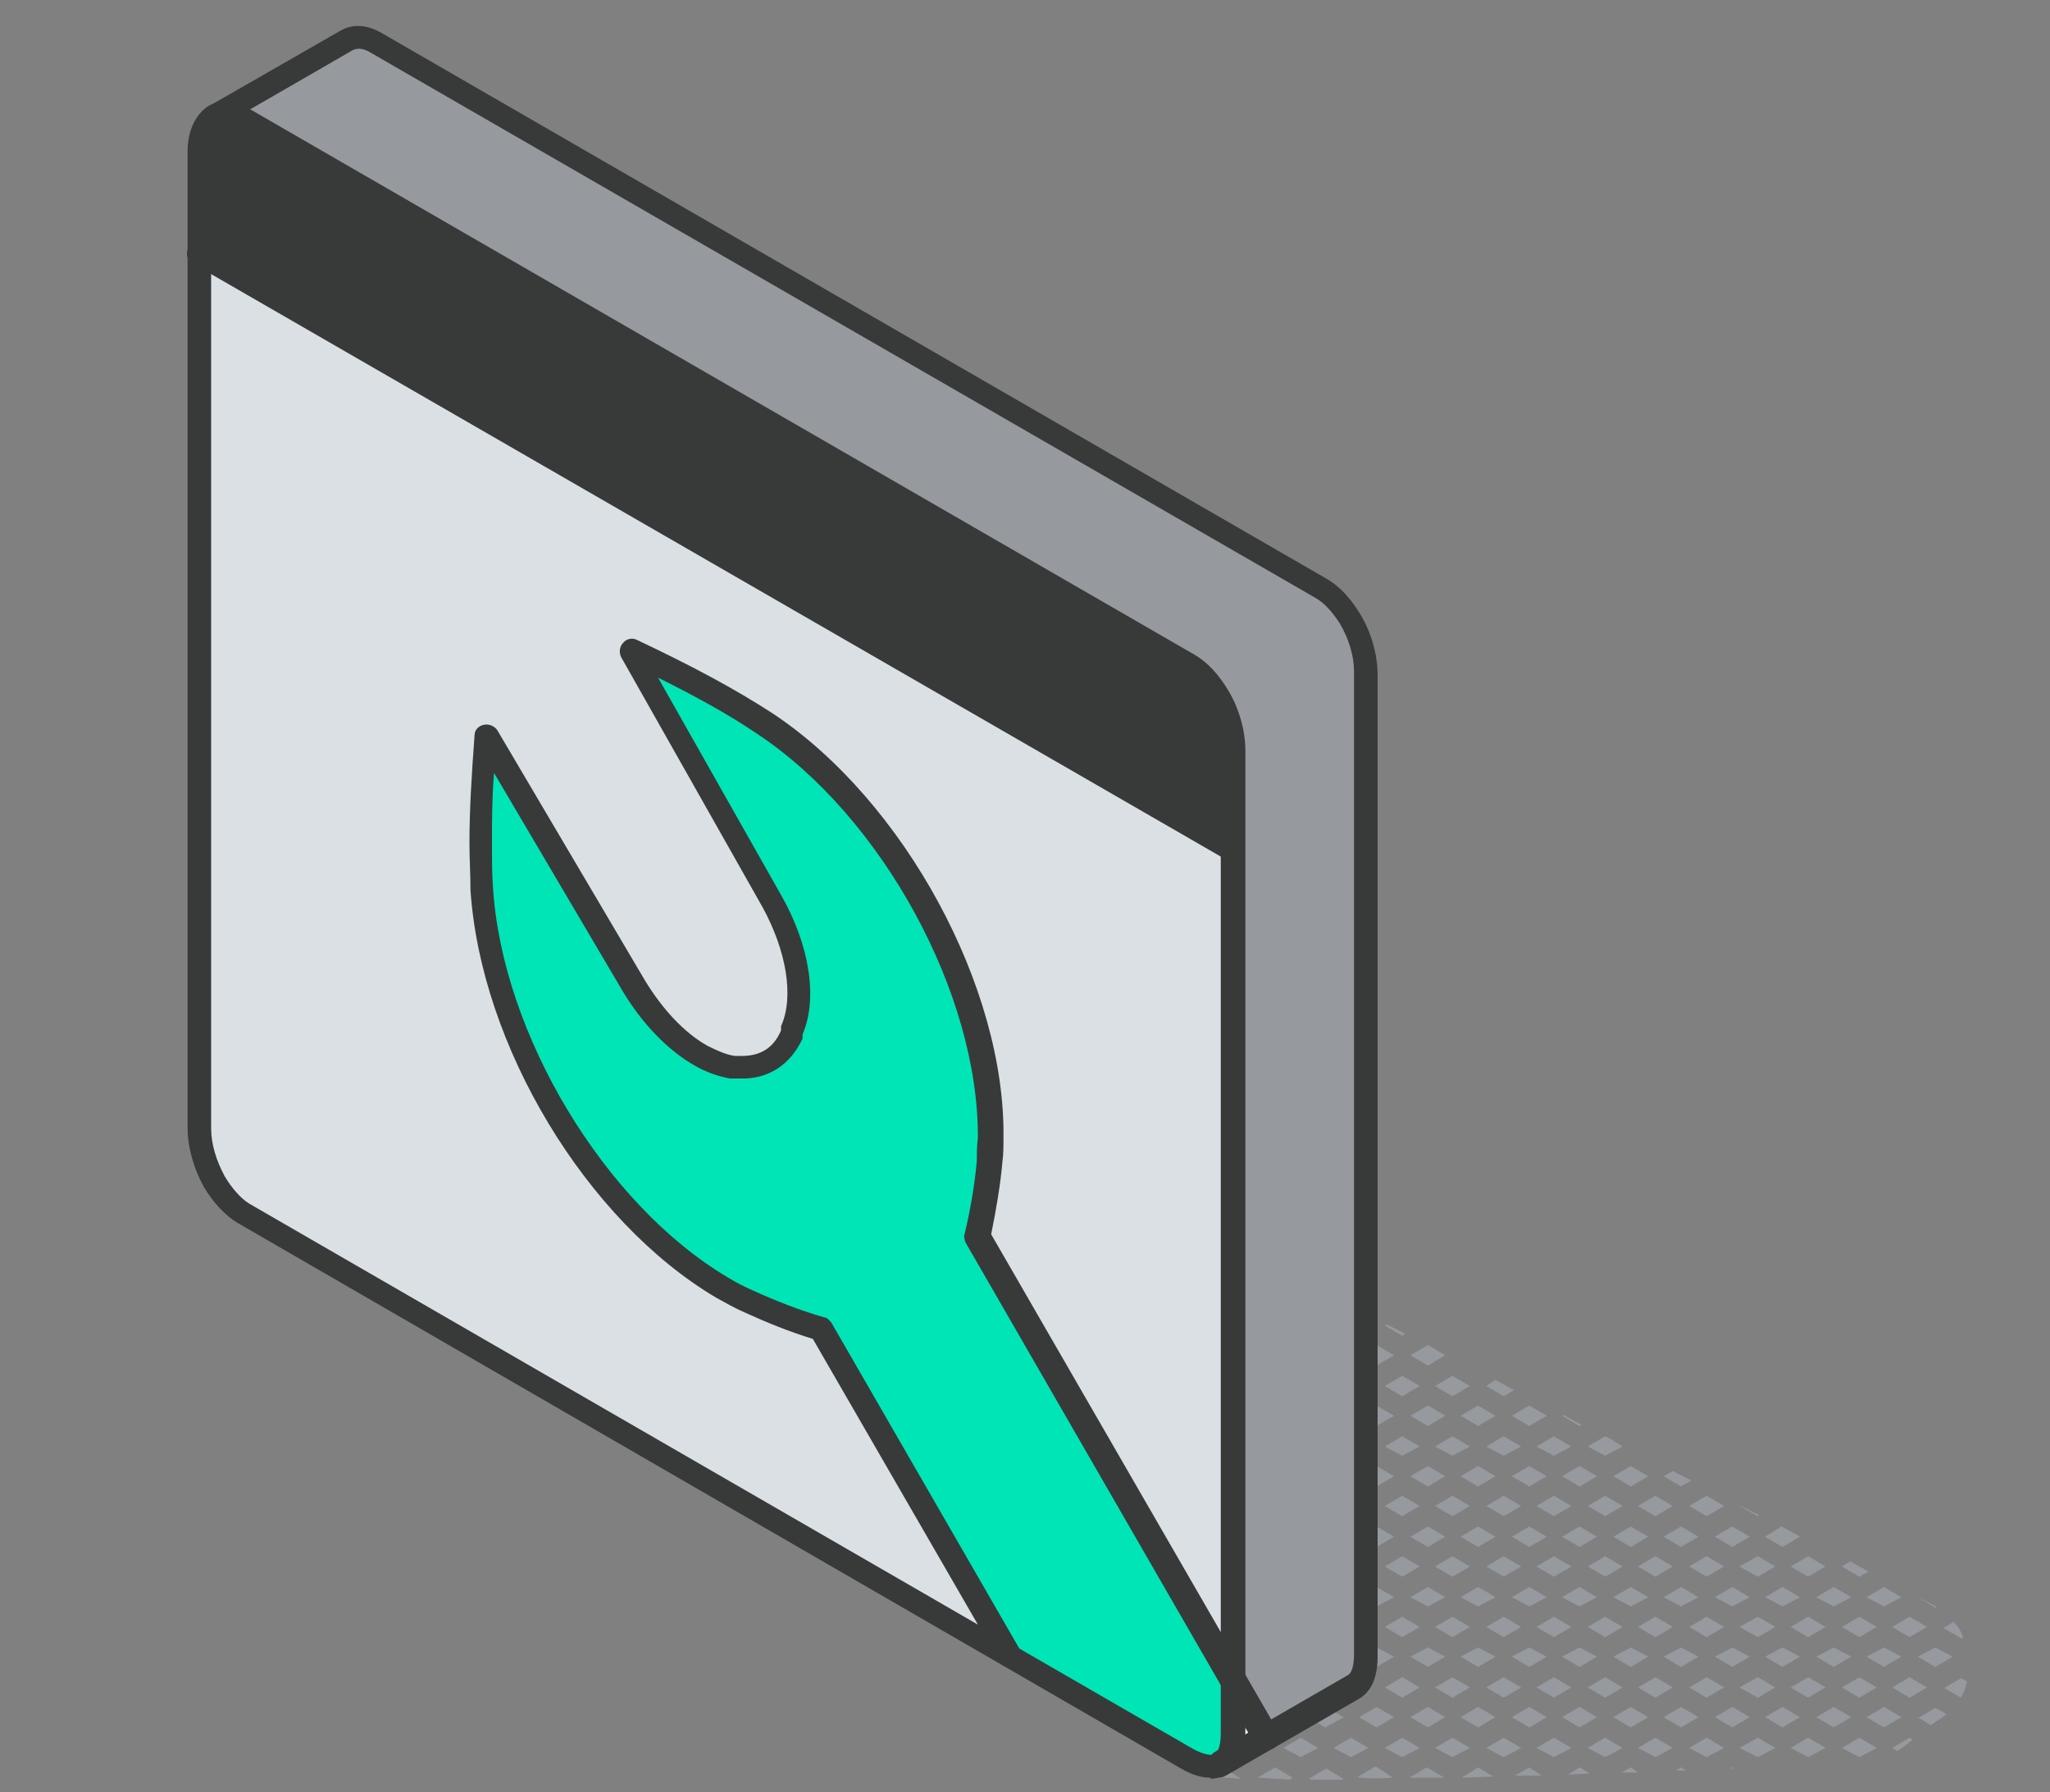<?xml version="1.0" encoding="UTF-8"?>
<svg id="Layer_1" xmlns="http://www.w3.org/2000/svg" version="1.1" viewBox="0 0 200 174.8">
  <rect x="0" y="0" width="200" height="174.8" fill="#808080" stroke="none"/>
  <!-- Generator: Adobe Illustrator 29.3.1, SVG Export Plug-In . SVG Version: 2.1.0 Build 151)  -->
  <defs>
    <style>
      .st0 {
        fill: #dbe0e5;
      }

      .st1 {
        fill: #00e5b6;
      }

      .st2 {
        fill: #fff;
      }

      .st3 {
        fill: #383a3a;
      }

      .st4 {
        fill: #96999d;
      }
    </style>
  </defs>
  <path class="st2" d="M26.6,19.3c1.1.6,2,2.2,2,3.4s-.9,1.8-2,1.1c-1.1-.6-2-2.2-2-3.4s.9-1.8,2-1.1Z"/>
  <path class="st2" d="M40.6,27.4c1.1.6,2,2.2,2,3.4s-.9,1.8-2,1.1c-1.1-.6-2-2.2-2-3.4s.9-1.8,2-1.1Z"/>
  <path class="st2" d="M33.6,23.3c1.1.6,2,2.2,2,3.4s-.9,1.8-2,1.1c-1.1-.6-2-2.2-2-3.4s.9-1.8,2-1.1Z"/>
  <path class="st4" d="M188.9,156.7c-.1,0-.3-.2-.4-.2l-1.4-.7h0s1.7,1,1.7,1h.1Z"/>
  <path class="st4" d="M189.6,164.6l1.7,1c.3-.5.5-1,.6-1.6l-.6-.3-1.7,1Z"/>
  <polygon class="st4" points="190.5 161.6 188.8 160.7 187.1 161.6 188.8 162.6 190.5 161.6"/>
  <path class="st4" d="M191.5,159.6c-.2-.5-.5-1-.9-1.4l-1,.6,1.7,1h.2Z"/>
  <path class="st4" d="M187.1,167.5l1.3.8c.3-.3.7-.5,1-.7.2-.1.3-.3.5-.4l-1.1-.6-1.7,1Z"/>
  <polygon class="st4" points="188 158.7 186.3 157.7 184.6 158.7 186.3 159.7 188 158.7"/>
  <polygon class="st4" points="185.5 155.8 183.8 154.8 182.1 155.8 183.8 156.7 185.5 155.8"/>
  <polygon class="st4" points="185.5 161.6 183.8 160.7 182.1 161.6 183.8 162.6 185.5 161.6"/>
  <path class="st4" d="M184.6,170.5l.5.3c.5-.3,1-.7,1.5-1.1l-.3-.2-1.7,1Z"/>
  <polygon class="st4" points="183.8 166.5 182.1 167.5 183.8 168.5 185.5 167.5 183.8 166.5"/>
  <polygon class="st4" points="188 164.6 186.3 163.6 184.6 164.6 186.3 165.6 188 164.6"/>
  <polygon class="st4" points="183.1 158.7 181.4 157.7 179.7 158.7 181.4 159.7 183.1 158.7"/>
  <polygon class="st4" points="180.6 155.8 178.9 154.8 177.2 155.8 178.9 156.7 180.6 155.8"/>
  <polygon class="st4" points="182.3 153.3 180.5 152.3 179.7 152.8 181.4 153.8 182.3 153.3"/>
  <polygon class="st4" points="180.6 161.6 178.9 160.7 177.2 161.6 178.9 162.6 180.6 161.6"/>
  <polygon class="st4" points="179.7 170.5 181.4 171.4 183.1 170.5 181.4 169.5 179.7 170.5"/>
  <polygon class="st4" points="178.9 166.5 177.2 167.5 178.9 168.5 180.6 167.5 178.9 166.5"/>
  <polygon class="st4" points="183.1 164.6 181.4 163.6 179.7 164.6 181.4 165.6 183.1 164.6"/>
  <polygon class="st4" points="175.6 149.9 175.3 149.7 173.8 148.9 172.2 149.9 173.9 150.9 175.6 149.9"/>
  <polygon class="st4" points="175.6 155.8 173.9 154.8 172.2 155.8 173.9 156.7 175.6 155.8"/>
  <polygon class="st4" points="178.1 152.8 176.4 151.8 174.7 152.8 176.4 153.8 178.1 152.8"/>
  <polygon class="st4" points="175.6 161.6 173.9 160.7 172.2 161.6 173.9 162.6 175.6 161.6"/>
  <polygon class="st4" points="178.1 158.7 176.4 157.7 174.7 158.7 176.4 159.7 178.1 158.7"/>
  <polygon class="st4" points="174.7 170.5 176.4 171.4 178.1 170.5 176.4 169.5 174.7 170.5"/>
  <polygon class="st4" points="173.9 166.5 172.2 167.5 173.9 168.5 175.6 167.5 173.9 166.5"/>
  <polygon class="st4" points="178.1 164.6 176.4 163.6 174.7 164.6 176.4 165.6 178.1 164.6"/>
  <polygon class="st4" points="170.7 149.9 169 148.9 167.3 149.9 169 150.9 170.7 149.9"/>
  <polygon class="st4" points="171.6 147.8 169.8 146.9 169.7 146.9 171.5 147.9 171.6 147.8"/>
  <polygon class="st4" points="173.2 158.7 171.5 157.7 169.7 158.7 171.5 159.7 173.2 158.7"/>
  <polygon class="st4" points="170.7 155.8 169 154.8 167.3 155.8 169 156.7 170.7 155.8"/>
  <polygon class="st4" points="173.2 152.8 171.5 151.8 169.7 152.8 171.5 153.8 173.2 152.8"/>
  <polygon class="st4" points="170.7 161.6 169 160.7 167.3 161.6 169 162.6 170.7 161.6"/>
  <polygon class="st4" points="169.7 170.5 171.5 171.4 173.2 170.5 171.5 169.5 169.7 170.5"/>
  <polygon class="st4" points="170.7 167.5 169 166.5 167.3 167.5 169 168.5 170.7 167.5"/>
  <polygon class="st4" points="173.2 164.6 171.5 163.6 169.7 164.6 171.5 165.6 173.2 164.6"/>
  <polygon class="st4" points="168.8 172.5 169.2 172.5 169 172.4 168.8 172.5"/>
  <polygon class="st4" points="162.3 144 164 145 165 144.4 163.2 143.5 162.3 144"/>
  <polygon class="st4" points="165.7 149.9 164 148.9 162.3 149.9 164 150.9 165.7 149.9"/>
  <polygon class="st4" points="168.2 146.9 166.5 145.9 164.8 146.9 166.5 147.9 168.2 146.9"/>
  <polygon class="st4" points="165.7 155.8 164 154.8 162.3 155.8 164 156.7 165.7 155.8"/>
  <polygon class="st4" points="168.2 152.8 166.5 151.8 164.8 152.8 166.5 153.8 168.2 152.8"/>
  <polygon class="st4" points="165.7 161.6 164 160.7 162.3 161.6 164 162.6 165.7 161.6"/>
  <polygon class="st4" points="168.2 158.7 166.5 157.7 164.8 158.7 166.5 159.7 168.2 158.7"/>
  <polygon class="st4" points="165.7 167.5 164 166.5 162.3 167.5 164 168.5 165.7 167.5"/>
  <polygon class="st4" points="168.2 164.6 166.5 163.6 164.8 164.6 166.5 165.6 168.2 164.6"/>
  <polygon class="st4" points="163.5 172.7 164.5 172.7 164 172.4 163.5 172.7"/>
  <polygon class="st4" points="164.8 170.5 166.5 171.4 168.2 170.5 166.5 169.5 164.8 170.5"/>
  <polygon class="st4" points="160.8 144 159.1 143 157.4 144 159.1 145 160.8 144"/>
  <polygon class="st4" points="160.8 149.9 159.1 148.9 157.4 149.9 159.1 150.9 160.8 149.9"/>
  <polygon class="st4" points="163.2 146.9 161.5 145.9 159.8 146.9 161.5 147.9 163.2 146.9"/>
  <polygon class="st4" points="160.8 155.8 159.1 154.8 157.4 155.8 159.1 156.7 160.8 155.8"/>
  <polygon class="st4" points="163.2 152.8 161.5 151.8 159.8 152.8 161.5 153.8 163.2 152.8"/>
  <polygon class="st4" points="160.8 161.6 159.1 160.7 157.4 161.6 159.1 162.6 160.8 161.6"/>
  <polygon class="st4" points="163.2 158.7 161.5 157.7 159.8 158.7 161.5 159.7 163.2 158.7"/>
  <polygon class="st4" points="159.8 170.5 161.5 171.4 163.2 170.5 161.5 169.5 159.8 170.5"/>
  <polygon class="st4" points="160.8 167.5 159.1 166.5 157.4 167.5 159.1 168.5 160.8 167.5"/>
  <polygon class="st4" points="163.2 164.6 161.5 163.6 159.8 164.6 161.5 165.6 163.2 164.6"/>
  <polygon class="st4" points="158.2 172.9 159.8 172.9 159.1 172.4 158.2 172.9"/>
  <polygon class="st4" points="154.3 139 152.5 138 152.4 138.1 154.1 139.1 154.3 139"/>
  <polygon class="st4" points="155.8 144 154.1 143 152.4 144 154.1 145 155.8 144"/>
  <polygon class="st4" points="158.3 141.1 157.2 140.4 156.6 140.1 154.9 141.1 156.6 142 158.3 141.1"/>
  <polygon class="st4" points="155.8 149.9 154.1 148.9 152.4 149.9 154.1 150.9 155.8 149.9"/>
  <polygon class="st4" points="158.3 146.9 156.6 145.9 154.9 146.9 156.6 147.9 158.3 146.9"/>
  <polygon class="st4" points="155.8 155.8 154.1 154.8 152.4 155.8 154.1 156.7 155.8 155.8"/>
  <polygon class="st4" points="158.3 152.8 156.6 151.8 154.9 152.8 156.6 153.8 158.3 152.8"/>
  <polygon class="st4" points="155.8 161.6 154.1 160.7 152.4 161.6 154.1 162.6 155.8 161.6"/>
  <polygon class="st4" points="158.3 158.7 156.6 157.7 154.9 158.7 156.6 159.7 158.3 158.7"/>
  <polygon class="st4" points="155.8 167.5 154.1 166.5 152.4 167.5 154.1 168.5 155.8 167.5"/>
  <polygon class="st4" points="158.3 164.6 156.6 163.6 154.9 164.6 156.6 165.6 158.3 164.6"/>
  <polygon class="st4" points="153 173.1 155.1 173 154.1 172.4 153 173.1"/>
  <polygon class="st4" points="156.6 169.5 154.9 170.5 156.6 171.4 158.3 170.5 156.6 169.5"/>
  <polygon class="st4" points="150.9 138.1 149.2 137.1 147.5 138.1 149.2 139.1 150.9 138.1"/>
  <polygon class="st4" points="150.9 144 149.2 143 147.5 144 149.2 145 150.9 144"/>
  <polygon class="st4" points="153.3 141.1 151.6 140.1 149.9 141.1 151.6 142 153.3 141.1"/>
  <polygon class="st4" points="150.9 149.9 149.2 148.9 147.5 149.9 149.2 150.9 150.9 149.9"/>
  <polygon class="st4" points="153.3 146.9 151.6 145.9 149.9 146.9 151.6 147.9 153.3 146.9"/>
  <polygon class="st4" points="150.9 155.8 149.2 154.8 147.5 155.8 149.2 156.7 150.9 155.8"/>
  <polygon class="st4" points="153.3 152.8 151.6 151.8 149.9 152.8 151.6 153.8 153.3 152.8"/>
  <polygon class="st4" points="150.9 161.6 149.2 160.7 147.5 161.6 149.2 162.6 150.9 161.6"/>
  <polygon class="st4" points="153.3 158.7 151.6 157.7 149.9 158.7 151.6 159.7 153.3 158.7"/>
  <polygon class="st4" points="150.9 167.5 149.2 166.5 147.5 167.5 149.2 168.5 150.9 167.5"/>
  <polygon class="st4" points="153.3 164.6 151.6 163.6 149.9 164.6 151.6 165.6 153.3 164.6"/>
  <polygon class="st4" points="147.8 173.2 150.4 173.2 149.2 172.4 147.8 173.2"/>
  <polygon class="st4" points="151.6 169.5 149.9 170.5 151.6 171.4 153.3 170.5 151.6 169.5"/>
  <polygon class="st4" points="145.9 138.1 144.2 137.1 142.5 138.1 144.2 139.1 145.9 138.1"/>
  <polygon class="st4" points="147.7 135.6 145.9 134.6 145 135.2 146.7 136.2 147.7 135.6"/>
  <polygon class="st4" points="145.9 144 144.2 143 142.5 144 144.2 145 145.9 144"/>
  <polygon class="st4" points="148.4 141.1 146.7 140.1 145 141.1 146.7 142 148.4 141.1"/>
  <polygon class="st4" points="145.9 149.9 144.2 148.9 142.5 149.9 144.2 150.9 145.9 149.9"/>
  <polygon class="st4" points="148.4 146.9 146.7 145.9 145 146.9 146.7 147.9 148.4 146.9"/>
  <polygon class="st4" points="145.9 155.8 144.2 154.8 142.5 155.8 144.2 156.7 145.9 155.8"/>
  <polygon class="st4" points="148.4 152.8 146.7 151.8 145 152.8 146.7 153.8 148.4 152.8"/>
  <polygon class="st4" points="145.9 161.6 144.2 160.7 142.5 161.6 144.2 162.6 145.9 161.6"/>
  <polygon class="st4" points="148.4 158.7 146.7 157.7 145 158.7 146.7 159.7 148.4 158.7"/>
  <polygon class="st4" points="145.9 167.5 144.2 166.5 142.5 167.5 144.2 168.5 145.9 167.5"/>
  <polygon class="st4" points="148.4 164.6 146.7 163.6 145 164.6 146.7 165.6 148.4 164.6"/>
  <polygon class="st4" points="142.6 173.4 145.7 173.3 144.2 172.4 142.6 173.4"/>
  <polygon class="st4" points="146.7 169.5 145 170.5 146.7 171.4 148.4 170.5 146.7 169.5"/>
  <polygon class="st4" points="137.6 132.2 139.3 133.2 141 132.2 139.3 131.2 137.6 132.2"/>
  <polygon class="st4" points="141 138.1 139.3 137.1 137.6 138.1 139.3 139.1 141 138.1"/>
  <polygon class="st4" points="143.4 135.2 141.7 134.2 140 135.2 141.7 136.2 143.4 135.2"/>
  <polygon class="st4" points="141 144 139.3 143 137.6 144 139.3 145 141 144"/>
  <polygon class="st4" points="143.4 141.1 141.7 140.1 140 141.1 141.7 142 143.4 141.1"/>
  <polygon class="st4" points="141 149.9 139.3 148.9 137.6 149.9 139.3 150.9 141 149.9"/>
  <polygon class="st4" points="143.4 146.9 141.7 145.9 140 146.9 141.7 147.9 143.4 146.9"/>
  <polygon class="st4" points="141 155.8 139.3 154.8 137.6 155.8 139.3 156.7 141 155.8"/>
  <polygon class="st4" points="143.4 152.8 141.7 151.8 140 152.8 141.7 153.8 143.4 152.8"/>
  <polygon class="st4" points="141 161.6 139.3 160.7 137.6 161.6 139.3 162.6 141 161.6"/>
  <polygon class="st4" points="143.4 158.7 141.7 157.7 140 158.7 141.7 159.7 143.4 158.7"/>
  <polygon class="st4" points="141 167.5 139.3 166.5 137.6 167.5 139.3 168.5 141 167.5"/>
  <polygon class="st4" points="143.4 164.6 141.7 163.6 140 164.6 141.7 165.6 143.4 164.6"/>
  <path class="st4" d="M137.6,173.4h0c1.1,0,2.2,0,3.3,0l-1.7-1-1.7,1Z"/>
  <polygon class="st4" points="141.7 169.5 140 170.5 141.7 171.4 143.4 170.5 141.7 169.5"/>
  <polygon class="st4" points="134.3 133.2 136 132.2 134.3 131.2 132.6 132.2 134.3 133.2"/>
  <polygon class="st4" points="137.1 130.1 135.3 129.2 135.1 129.3 136.8 130.3 137.1 130.1"/>
  <polygon class="st4" points="136 138.1 134.3 137.1 132.6 138.1 134.3 139.1 136 138.1"/>
  <polygon class="st4" points="138.5 135.2 136.8 134.2 135.1 135.2 136.8 136.2 138.5 135.2"/>
  <polygon class="st4" points="136 144 134.3 143 132.6 144 134.3 145 136 144"/>
  <polygon class="st4" points="138.5 141.1 136.8 140.1 135.1 141.1 136.8 142 138.5 141.1"/>
  <polygon class="st4" points="136 149.9 134.3 148.9 132.6 149.9 134.3 150.9 136 149.9"/>
  <polygon class="st4" points="138.5 146.9 136.8 145.9 135.1 146.9 136.8 147.9 138.5 146.9"/>
  <polygon class="st4" points="136 155.8 134.3 154.8 132.6 155.8 134.3 156.7 136 155.8"/>
  <polygon class="st4" points="138.5 152.8 136.8 151.8 135.1 152.8 136.8 153.8 138.5 152.8"/>
  <polygon class="st4" points="136 161.6 134.3 160.7 132.6 161.6 134.3 162.6 136 161.6"/>
  <polygon class="st4" points="138.5 158.7 136.8 157.7 135.1 158.7 136.8 159.7 138.5 158.7"/>
  <polygon class="st4" points="136 167.5 134.3 166.5 132.6 167.5 134.3 168.5 136 167.5"/>
  <polygon class="st4" points="138.5 164.6 136.8 163.6 135.1 164.6 136.8 165.6 138.5 164.6"/>
  <path class="st4" d="M132.6,173.4h.2c1,.1,2,.1,3,0h.1c0,0-1.7-1.1-1.7-1.1l-1.7,1Z"/>
  <polygon class="st4" points="136.8 169.5 135.1 170.5 136.8 171.4 138.5 170.5 136.8 169.5"/>
  <polygon class="st4" points="129.3 127.3 130.4 126.7 128.6 125.8 127.6 126.3 129.3 127.3"/>
  <polygon class="st4" points="129.3 133.2 131.1 132.2 129.3 131.2 127.6 132.2 129.3 133.2"/>
  <polygon class="st4" points="131.8 130.3 133.5 129.3 131.8 128.3 130.1 129.3 131.8 130.3"/>
  <polygon class="st4" points="129.3 139.1 131.1 138.1 129.3 137.1 127.6 138.1 129.3 139.1"/>
  <polygon class="st4" points="131.8 136.2 133.5 135.2 131.8 134.2 130.1 135.2 131.8 136.2"/>
  <polygon class="st4" points="129.3 145 131.1 144 129.3 143 127.6 144 129.3 145"/>
  <polygon class="st4" points="133.5 141.1 131.8 140.1 130.1 141.1 131.8 142 133.5 141.1"/>
  <polygon class="st4" points="131.1 149.9 129.3 148.9 127.6 149.9 129.3 150.9 131.1 149.9"/>
  <polygon class="st4" points="133.5 146.9 131.8 145.9 130.1 146.9 131.8 147.9 133.5 146.9"/>
  <polygon class="st4" points="131.1 155.8 129.3 154.8 127.6 155.8 129.3 156.7 131.1 155.8"/>
  <polygon class="st4" points="133.5 152.8 131.8 151.8 130.1 152.8 131.8 153.8 133.5 152.8"/>
  <polygon class="st4" points="131.1 161.6 129.3 160.7 127.6 161.6 129.3 162.6 131.1 161.6"/>
  <polygon class="st4" points="133.5 158.7 131.8 157.7 130.1 158.7 131.8 159.7 133.5 158.7"/>
  <polygon class="st4" points="131.1 167.5 129.3 166.5 127.6 167.5 129.3 168.5 131.1 167.5"/>
  <polygon class="st4" points="133.5 164.6 131.8 163.6 130.1 164.6 131.8 165.6 133.5 164.6"/>
  <path class="st4" d="M127.6,173.4l.3.2c.9,0,1.9,0,2.9,0h.3c0-.1-1.7-1.1-1.7-1.1l-1.7,1Z"/>
  <polygon class="st4" points="131.8 169.5 130.1 170.5 131.8 171.4 133.5 170.5 131.8 169.5"/>
  <polygon class="st4" points="124.4 127.3 126.1 126.3 124.4 125.4 122.7 126.3 124.4 127.3"/>
  <polygon class="st4" points="126.9 136.2 128.6 135.2 126.9 134.2 125.2 135.2 126.9 136.2"/>
  <polygon class="st4" points="124.4 133.2 126.1 132.2 124.4 131.2 122.7 132.2 124.4 133.2"/>
  <polygon class="st4" points="126.9 130.3 128.6 129.3 126.9 128.3 125.2 129.3 126.9 130.3"/>
  <polygon class="st4" points="124.4 139.1 126.1 138.1 124.4 137.1 122.7 138.1 124.4 139.1"/>
  <polygon class="st4" points="121.9 136.2 123.6 135.2 121.9 134.2 120.2 135.2 121.9 136.2"/>
  <polygon class="st4" points="122.7 144 124.4 145 126.1 144 124.4 143 122.7 144"/>
  <polygon class="st4" points="126.9 142 128.6 141.1 126.9 140.1 125.2 141.1 126.9 142"/>
  <polygon class="st4" points="120.2 141.1 121.9 142 123.6 141.1 121.9 140.1 120.2 141.1"/>
  <polygon class="st4" points="124.4 150.9 126.1 149.9 124.4 148.9 122.7 149.9 124.4 150.9"/>
  <polygon class="st4" points="128.6 146.9 126.9 145.9 125.2 146.9 126.9 147.9 128.6 146.9"/>
  <polygon class="st4" points="121.9 147.9 123.6 146.9 121.9 145.9 120.2 146.9 121.9 147.9"/>
  <polygon class="st4" points="126.1 155.8 124.4 154.8 122.7 155.8 124.4 156.7 126.1 155.8"/>
  <polygon class="st4" points="128.6 152.8 126.9 151.8 125.2 152.8 126.9 153.8 128.6 152.8"/>
  <polygon class="st4" points="121.9 153.8 123.6 152.8 121.9 151.8 120.2 152.8 121.9 153.8"/>
  <polygon class="st4" points="126.1 161.6 124.4 160.7 122.7 161.6 124.4 162.6 126.1 161.6"/>
  <polygon class="st4" points="128.6 158.7 126.9 157.7 125.2 158.7 126.9 159.7 128.6 158.7"/>
  <polygon class="st4" points="123.6 158.7 121.9 157.7 120.2 158.7 121.9 159.7 123.6 158.7"/>
  <polygon class="st4" points="126.1 167.5 124.4 166.5 122.7 167.5 124.4 168.5 126.1 167.5"/>
  <polygon class="st4" points="128.6 164.6 126.9 163.6 125.2 164.6 126.9 165.6 128.6 164.6"/>
  <path class="st4" d="M122.7,173.4h.2c.9.1,1.9.1,2.9.2l.3-.2-1.7-1-1.7,1Z"/>
  <polygon class="st4" points="126.9 169.5 125.2 170.5 126.9 171.4 128.6 170.5 126.9 169.5"/>
  <polygon class="st4" points="120.7 123.7 121.9 124.4 123.6 123.4 121.9 122.4 120.8 123.1 120.7 123.7"/>
  <polygon class="st4" points="120.6 126.7 121.1 126.3 120.6 126 120.6 126.7"/>
  <polygon class="st4" points="120.3 132.7 121.1 132.2 120.3 131.7 120.3 132.7"/>
  <polygon class="st4" points="120.4 129.4 121.9 130.3 123.6 129.3 121.9 128.3 120.5 129.2 120.4 129.4"/>
  <polygon class="st4" points="119.9 138.8 121.1 138.1 120 137.5 119.9 138.8"/>
  <polygon class="st4" points="119.6 144.9 121.1 144 119.7 143.2 119.6 144.9"/>
  <polygon class="st4" points="119.4 148.9 119.3 150.8 119.4 150.9 121.1 149.9 119.4 148.9 119.4 148.9"/>
  <polygon class="st4" points="119.1 156.5 119.4 156.7 121.1 155.8 119.4 154.8 119.1 154.9 119.1 156.5"/>
  <polygon class="st4" points="121.1 161.6 119.4 160.7 118.9 161 118.8 162.3 119.4 162.6 121.1 161.6"/>
  <polygon class="st4" points="121.1 167.5 119.4 166.5 118.6 167 118.6 168 119.4 168.5 121.1 167.5"/>
  <polygon class="st4" points="118.5 170.6 118.7 170.5 118.5 170.4 118.5 170.6"/>
  <polygon class="st4" points="123.6 164.6 121.9 163.6 120.2 164.6 121.9 165.6 123.6 164.6"/>
  <path class="st4" d="M118.5,173c0,.2,0,.3,0,.4.7,0,1.6,0,2.5.1h.1c0,0-1.7-1-1.7-1l-1,.6Z"/>
  <polygon class="st4" points="121.9 169.5 120.2 170.5 121.9 171.4 123.6 170.5 121.9 169.5"/>
  <g>
    <g>
      <path class="st1" d="M79.9,129.4c-2.3-.7-4.6-1.6-7-2.7-.9-.4-1.7-.9-2.6-1.4-12.2-7.2-22.5-24-23.4-38.9,0-1.5-.1-3-.1-4.5,0-3.4.2-6.8.5-10.4l14.4,24.4c1.8,3,4.1,5.5,6.6,6.9,1,.6,2.1,1,3.1,1.2.3,0,.6,0,.8,0,2.2,0,4-1,4.9-3.2v-.4c1.5-3.2.7-8.1-1.9-12.6l-13.8-24.4c4.8,2.2,9.1,4.5,13.2,7.1,12.6,8.4,22.1,26.1,22,40.4,0,.8,0,1.5-.1,2.3-.2,2.6-.7,5-1.2,7.4l25.2,43.7v4.6c0,1.6-.4,2.7-1.2,3.1s-1.9.3-3.3-.5l-17.5-10.1-18.4-31.9Z"/>
      <path class="st0" d="M74.5,70.6c-4-2.7-8.3-4.9-13.2-7.1l13.8,24.4c2.6,4.5,3.3,9.4,2,12.6v.4c-1,2.2-2.8,3.2-5,3.2-.3,0-.5,0-.8,0-1-.2-2.1-.6-3.1-1.2-2.4-1.4-4.8-3.8-6.6-6.9l-14.4-24.4c-.3,3.6-.5,7.1-.5,10.4s0,3,.1,4.5c.9,14.9,11.2,31.7,23.4,38.9.9.5,1.7,1,2.6,1.4,2.4,1.1,4.7,2,7,2.7l18.4,31.9L23.7,118.3c-1.1-.6-2.1-1.8-2.8-3.1-.9-1.6-1.5-3.5-1.5-5.2V24.7l100.9,58.3v81.4l-25.2-43.7c.5-2.4,1-4.8,1.2-7.4,0-.7.1-1.5.1-2.3.1-14.3-9.3-32-22-40.4Z"/>
      <path class="st4" d="M21,11.3l12.9-7.5c.8-.4,1.7-.4,2.8.2l92.3,53.3c1.1.6,2,1.7,2.8,2.9.9,1.6,1.5,3.5,1.5,5.3v95.8c0,1.6-.4,2.7-1.2,3.1l-8.7,5-3-5.2v-91.2c0-1.8-.6-3.7-1.5-5.3-.8-1.3-1.7-2.3-2.8-2.9L23.7,11.5c-1.1-.6-2-.7-2.8-.3Z"/>
      <path class="st2" d="M120.3,164.3l3,5.2-4.2,2.4c.8-.5,1.2-1.5,1.2-3.1v-4.6Z"/>
      <path class="st3" d="M19.4,24.7v-9.9c0-1.7.6-3,1.5-3.5,0,0,0,0,0,0,.7-.4,1.7-.3,2.8.3l92.3,53.3c1.1.6,2,1.7,2.8,2.9.9,1.6,1.5,3.5,1.5,5.3v9.9L19.4,24.7Z"/>
    </g>
    <g>
      <path class="st3" d="M118.1,173.4c-.8,0-1.7-.2-2.9-.9L23.2,119.3c-1.2-.7-2.4-2-3.3-3.5-1-1.8-1.6-3.9-1.6-5.8V14.8c0-2.1.8-3.7,2.1-4.5,0,0,0,0,0,0h0c1.1-.6,2.5-.5,3.9.3l92.3,53.3c1.2.7,2.3,1.9,3.2,3.4,1.1,1.8,1.7,4,1.7,5.9v95.8c0,2.6-1,3.7-1.8,4.1-.4.2-.9.4-1.6.4ZM21.5,12.3c-.6.3-.9,1.3-.9,2.5v95.3c0,1.5.5,3.1,1.3,4.6.7,1.2,1.6,2.2,2.4,2.7l92.1,53.2c.9.5,1.8.7,2.1.5.4-.2.6-1,.6-2.1v-95.8c0-1.5-.5-3.2-1.4-4.7-.7-1.1-1.5-2-2.4-2.5L23.2,12.5c-.4-.2-1.1-.5-1.6-.2,0,0,0,0,0,0Z"/>
      <path class="st3" d="M120.3,84.1c-.2,0-.4,0-.6-.2L18.8,25.7c-.6-.3-.7-1-.4-1.6.3-.6,1-.7,1.6-.4l100.9,58.3c.6.3.7,1,.4,1.6-.2.4-.6.6-1,.6Z"/>
      <path class="st3" d="M119.1,173.1c-.4,0-.8-.2-1-.6-.3-.6-.1-1.3.4-1.6l13-7.5c.4-.2.6-1,.6-2.1v-95.8c0-1.5-.5-3.2-1.4-4.7-.7-1.1-1.5-2-2.4-2.5L36.1,5.1c-.5-.3-1.1-.5-1.7-.2,0,0-13,7.5-13,7.5-.6.3-1.3,0-1.6-.5-.3-.6,0-1.3.5-1.5,0,0,0,0,0,0l12.9-7.4c1.2-.7,2.6-.6,4,.2l92.3,53.3c1.2.7,2.3,1.9,3.2,3.4,1.1,1.8,1.7,4,1.7,5.9v95.8c0,2-.6,3.4-1.8,4.1l-13,7.5c-.2.1-.4.2-.6.2Z"/>
      <path class="st3" d="M123.4,170.7c-.4,0-.8-.2-1-.6l-28.2-48.9c-.1-.3-.2-.6-.1-.8.6-2.5,1-4.9,1.2-7.2,0-.7,0-1.4.1-2.2.1-14-9.3-31.3-21.5-39.4-2.8-1.9-5.9-3.6-9.7-5.5l12,21.2c2.8,4.9,3.6,10.1,2.1,13.6v.4c-1.2,2.6-3.4,4-6.1,3.9-.3,0-.7,0-1,0-1.1-.2-2.3-.6-3.5-1.3-2.6-1.5-5.1-4.1-7-7.3l-12.5-21.2c-.2,2.4-.2,4.6-.2,6.7s0,3.1.1,4.5c.9,14.3,10.9,30.9,22.9,38,.8.5,1.6.9,2.5,1.3,2.2,1,4.5,1.9,6.9,2.6.3,0,.5.3.7.5l18.4,31.9c.3.6.1,1.3-.4,1.6-.6.3-1.3.1-1.6-.4l-18.2-31.5c-2.3-.7-4.5-1.6-6.7-2.6-.9-.4-1.8-.9-2.7-1.4-12.7-7.5-23-24.6-24-39.8,0-1.5-.1-3-.1-4.6,0-3.1.2-6.5.5-10.5,0-.5.4-.9.9-1,.5-.1,1,.1,1.3.5l14.4,24.4c1.7,2.8,3.8,5.1,6.1,6.4,1,.5,1.9.9,2.7,1,.2,0,.4,0,.7,0,1.8,0,3.1-.8,3.8-2.5v-.4c1.3-2.9.5-7.4-1.8-11.6l-13.8-24.4c-.2-.4-.2-1,.2-1.4.3-.4.9-.5,1.3-.3,5.5,2.6,9.6,4.8,13.3,7.2,12.8,8.5,22.7,26.7,22.5,41.4,0,.8,0,1.6-.1,2.3-.2,2.3-.6,4.6-1.1,7.1l28,48.5c.3.6.1,1.3-.4,1.6-.2.1-.4.2-.6.2Z"/>
    </g>
  </g>
</svg>